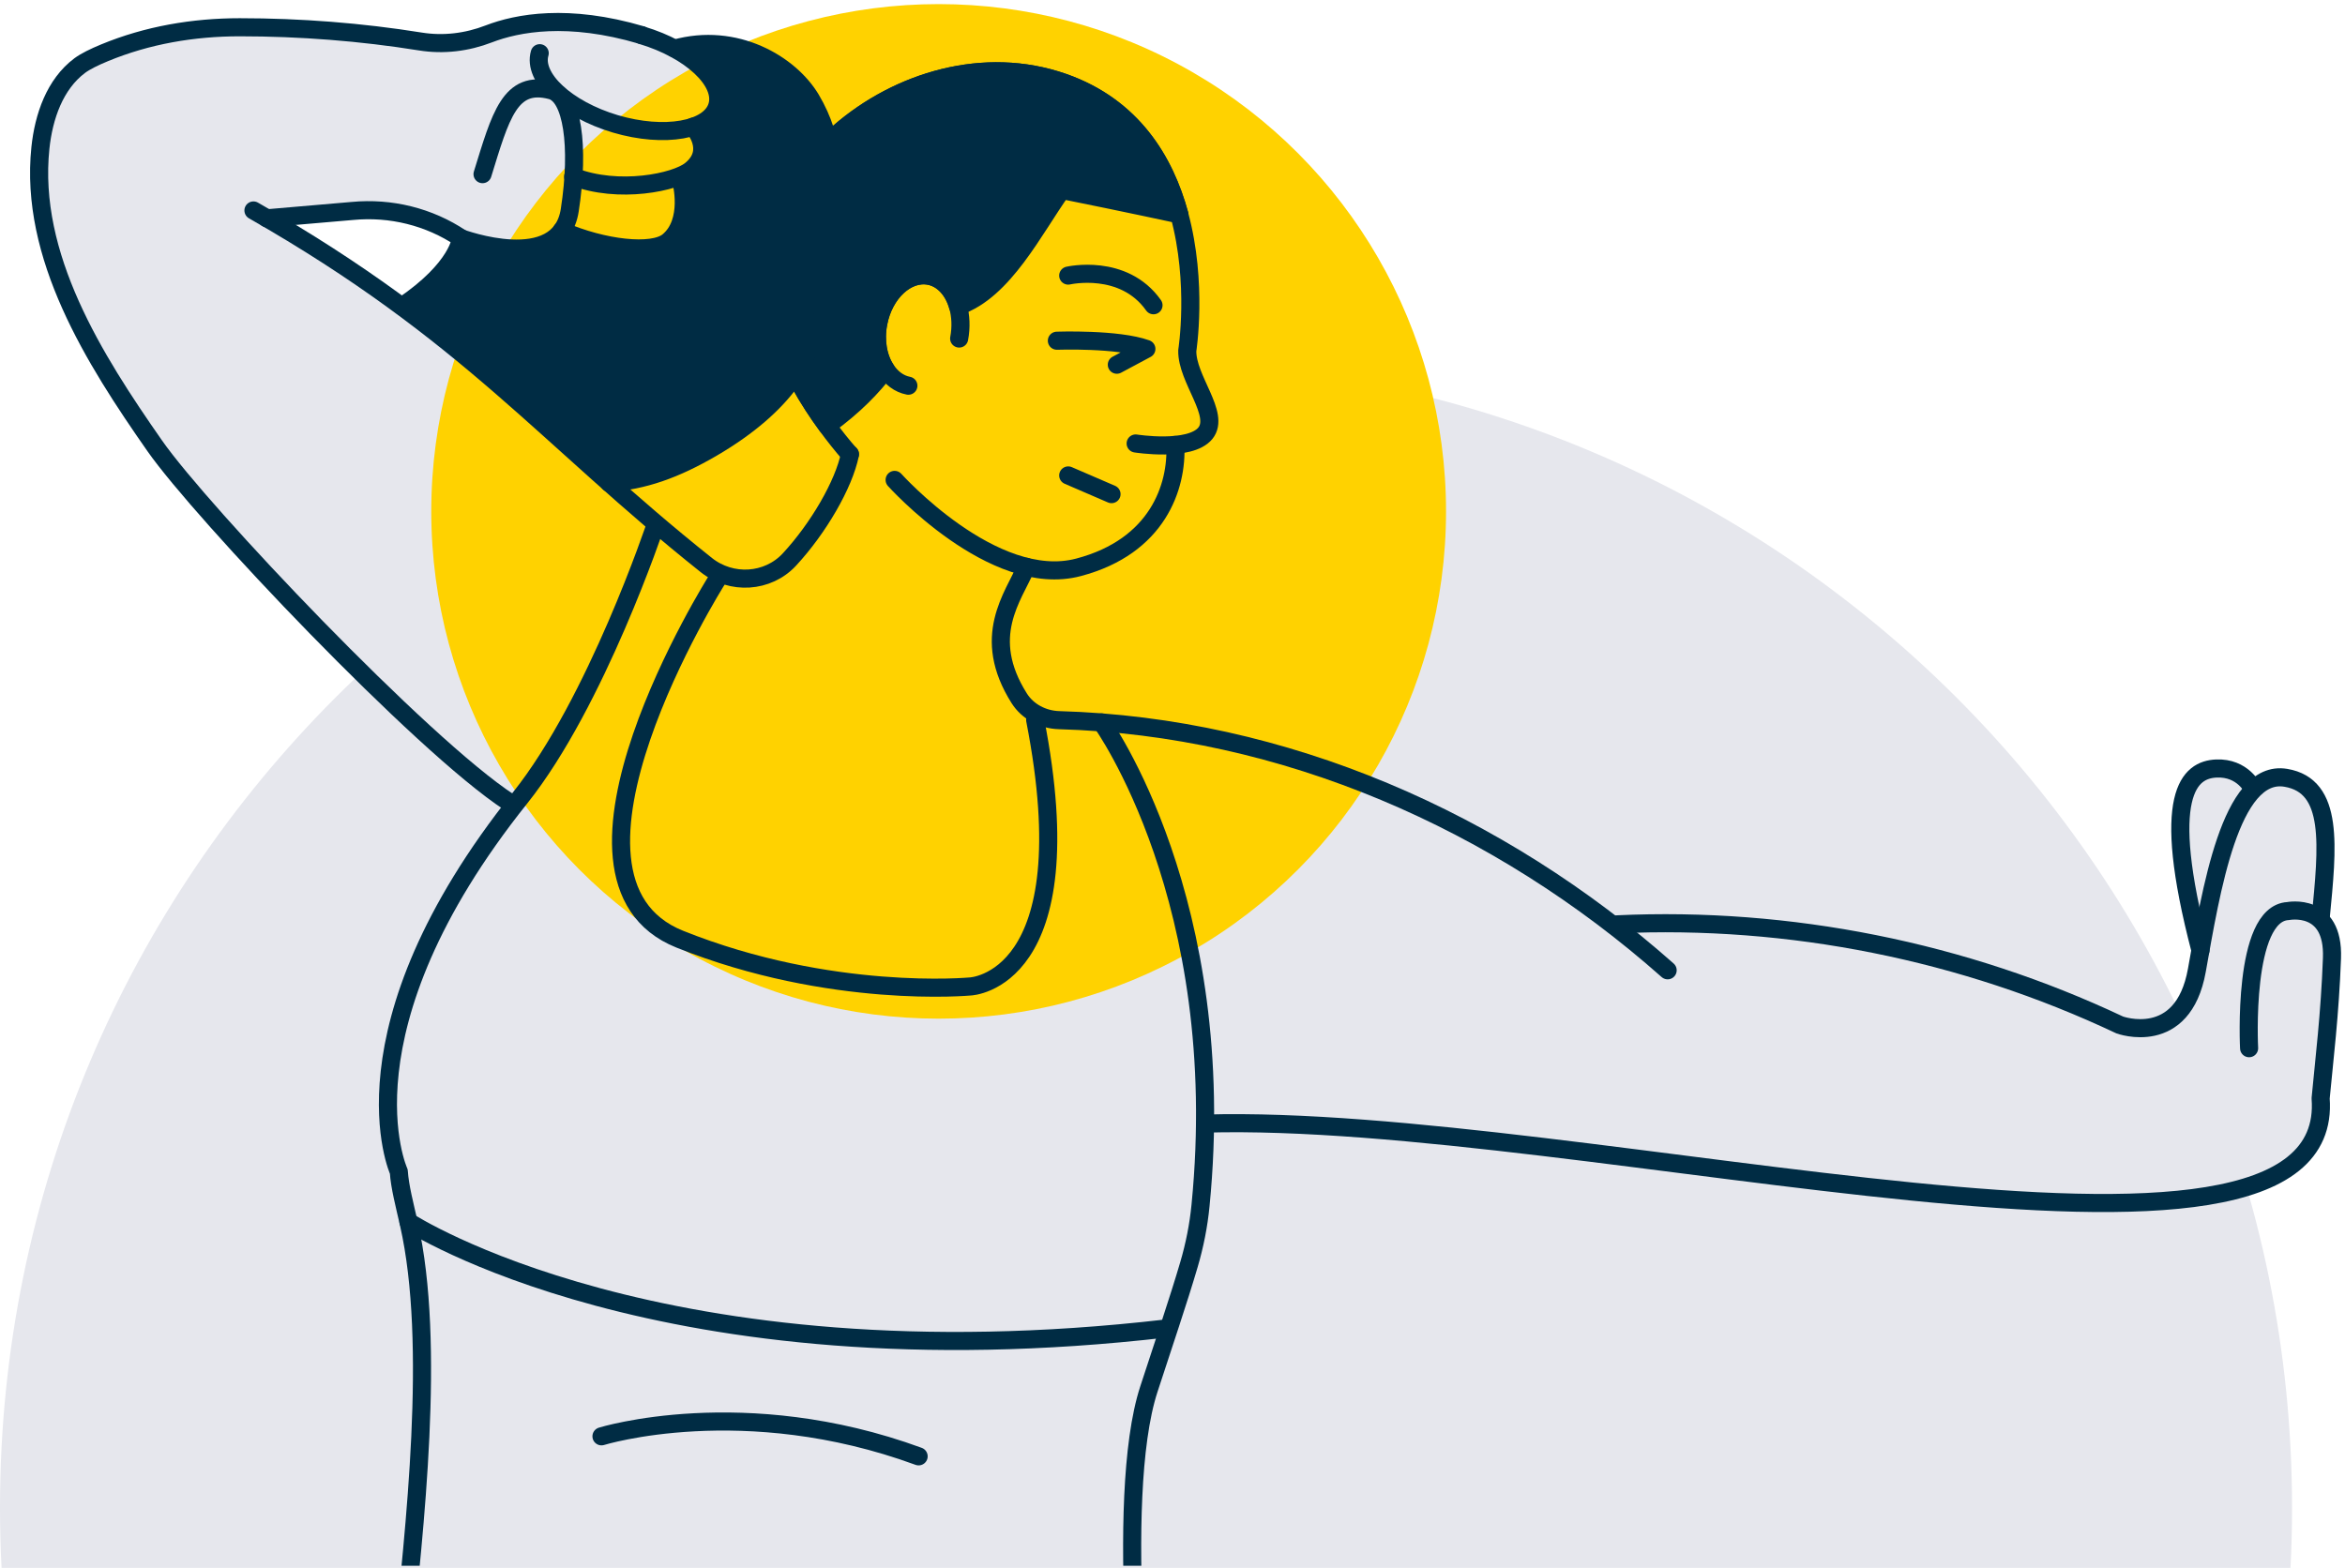 <?xml version="1.0" encoding="UTF-8"?> <svg xmlns="http://www.w3.org/2000/svg" xmlns:xlink="http://www.w3.org/1999/xlink" id="artwork" viewBox="0 0 194.39 130"><defs><style>.cls-1,.cls-2{fill:none;}.cls-3{clip-path:url(#clippath);}.cls-4,.cls-5{fill:#002c44;}.cls-6{fill:#e6e7ed;}.cls-7{fill:#ffd200;}.cls-5,.cls-2{stroke:#002c44;stroke-linecap:round;stroke-linejoin:round;stroke-width:1.5px;}</style><clipPath id="clippath"><rect class="cls-1" x="24.09" y="28.35" width="80.03" height="101.47"></rect></clipPath></defs><path class="cls-6" d="M190,125c0,1.68-.04,3.34-.13,5H.13c-.09-1.66-.13-3.32-.13-5C0,72.53,42.53,30,95,30s95,42.53,95,95Z"></path><path class="cls-6" d="M41.43,65.96S14.92,43.04,8.85,30.94C2.78,18.83,.15,7.64,8.66,4.38s13.72-1.2,16.74-1.47,9.55,1.5,15.12-.1,6.58-1.12,8.65-.99,8.31,1.71,11.97,7.44c3.66,5.74-7.48,15.55-7.48,15.55l-13.44-3.74s-2.98-2.84-7.16-3.62-11.06,.47-8.18,2.3,17.97,13.02,22.34,17.14c4.38,4.13,7.57,5.73,6.2,8.75s-8.83,19.08-8.83,19.08c0,0-1.59,2.3-3.16,1.23Z"></path><circle class="cls-7" cx="77.81" cy="42.4" r="42.06"></circle><path class="cls-6" d="M185.29,64.01s-3.09-1.4-3.79,.99-.87,5.53-.29,8.43,1.55,6.7,.5,8.56-4.01,7.59-4.01,7.59c0,0,4.56,10.77,9.8,8.38s4.71-3.17,4.88-5.97,.92-12.55,.92-12.55c0,0-.79-3.37-.66-6.22,.14-2.84,1.14-7.2-1.74-8.22s-2.94-.33-2.94-.33c0,0,.18,.63-2.67-.65Z"></path><g><g><path class="cls-2" d="M97.43,36.89c.17,3.45-1.46,8.42-8.03,10.15-7.06,1.87-15.24-7.25-15.24-7.25"></path><path class="cls-2" d="M94.14,36.77s4.5,.72,5.78-.85c1.27-1.57-1.55-4.49-1.5-6.85,0,0,.89-5.58-.66-11.28-1.21-4.44-3.89-8.94-9.62-10.95-13.09-4.59-28.48,8.68-23.8,20.75,1.16,3.02,2.64,5.57,4.21,7.7,.63,.86,1.26,1.65,1.9,2.38"></path><path class="cls-5" d="M97.77,17.78s-4.38-.95-9.75-2.03c-2.3,3.22-4.81,8.37-8.61,9.64-.37-1.32-1.24-2.3-2.38-2.52-1.85-.35-3.75,1.4-4.23,3.92-.28,1.46-.02,2.86,.62,3.84-1.07,1.42-2.61,3.04-4.86,4.66-1.57-2.13-3.05-4.68-4.21-7.7-4.68-12.07,10.71-25.34,23.8-20.75,5.73,2.01,8.41,6.51,9.62,10.95Z"></path><path class="cls-2" d="M44.59,34.05c3.41-1.55,5.27-3.68,5.27-3.68"></path><path class="cls-2" d="M50.5,40.04c2.82-.19,5.44-1.1,8.54-2.91,12.43-7.27,7.82-15.42,7.82-15.42,0,0,4.48-6.55,.36-13.49-1.74-2.91-6.24-5.6-11.28-4.19"></path><path class="cls-2" d="M88.55,22.85s4.58-1.06,7.07,2.46"></path><path class="cls-2" d="M87.61,28.25s5.07-.18,7.42,.68l-2.45,1.31"></path><path class="cls-2" d="M79.51,28.07c.18-.95,.13-1.88-.09-2.68-.37-1.32-1.24-2.3-2.38-2.52-1.85-.35-3.75,1.4-4.23,3.92-.28,1.46-.02,2.86,.62,3.84,.45,.7,1.09,1.2,1.87,1.35"></path><line class="cls-2" x1="88.55" y1="39.42" x2="92.14" y2="40.97"></line></g><path class="cls-2" d="M138.24,80.45c-13.98-12.39-31.82-20.21-50.45-20.74-1.33-.04-2.59-.69-3.3-1.81-3.23-5.12-.49-8.4,.58-10.9"></path><path class="cls-2" d="M21.01,17.45c17.81,10.16,24.25,18.82,37.54,29.4,2.07,1.65,5.09,1.48,6.89-.46,2.39-2.58,4.51-6.21,5.02-8.73"></path><path class="cls-2" d="M99.9,93.16c31.55-.89,93.9,16.62,92.47-2.09,.3-3.2,.77-6.97,.94-11.63s-3.64-3.9-3.64-3.9c-3.82,.19-3.23,11.37-3.23,11.37"></path><path class="cls-2" d="M22.13,18.1l7.09-.61c3.17-.3,6.35,.48,8.99,2.25"></path><path class="cls-2" d="M33.86,101.3s20.98,13.69,62.8,8.85"></path><path class="cls-2" d="M59.41,48.11s-15.58,24.74-3.06,29.76c12.52,5.02,24.09,3.92,24.09,3.92,0,0,9.62-.36,5.37-22.1"></path><path class="cls-2" d="M42.23,66.53c-7.28-4.75-25.55-24.05-29.4-29.56C7.8,29.77,2.41,21.24,3.35,12.26c.27-2.58,1.19-5.28,3.27-6.83,.46-.34,1.19-.7,2.04-1.05,3.55-1.47,7.37-2.12,11.22-2.12,5,0,10.04,.39,14.96,1.18,1.92,.31,3.87,.07,5.68-.63,2.37-.91,6.56-1.71,12.67,.1"></path><path class="cls-2" d="M33.34,25.39c4.73-3.19,4.87-5.64,4.87-5.64,0,0,8.19,3.05,9.02-2.32,.83-5.36,.19-9.48-1.53-9.94-3.44-.91-4.21,2.14-5.7,6.95"></path><path class="cls-2" d="M53.19,2.92c4.06,1.21,6.87,3.83,6.27,5.86s-4.39,2.69-8.45,1.49c-4.06-1.21-6.87-3.83-6.27-5.86"></path><path class="cls-2" d="M57.46,10.5s1.83,1.97-.21,3.61c-1.24,1-5.96,2-9.74,.53"></path><path class="cls-2" d="M56.47,15s.92,3.36-1.07,5.01c-1.31,1.08-5.41,.61-8.84-.89"></path><path class="cls-4" d="M62.55,4.4s3,.87,4.28,3.23,2.2,3.29,2.11,5.97c-.1,2.68-1.05,16.06-4.07,18.86-3.01,2.8-4.98,4.47-7.24,5.43-2.26,.96-5.55,3.68-8.8,.9-3.24-2.78-14.28-12.35-14.28-12.35,0,0-1.65-.57,.6-2.42,2.24-1.85,2.8-3.43,2.8-3.43,0,0-.02-.5,2.47-.24,2.49,.25,6.1-1.08,7.81-.6,1.71,.47,4.14,1.27,6.15,.44,2.01-.83,2.51-.32,2.3-2.76s1.09-3.45,1.43-4.49-.69-2.12,.33-3.14,1.02-1.95,.54-3.21-3.98-2.71-.77-2.92,4.34,.73,4.34,.73Z"></path><path class="cls-2" d="M134.05,76.64c14.29-.66,28.73,2.23,41.66,8.34,0,0,5.24,1.93,6.4-4.53s2.76-16.73,7.37-15.96c4.02,.67,3.47,5.67,2.89,11.65"></path><path class="cls-2" d="M186.75,65.39s-.82-1.77-3.03-1.67c-2.21,.1-4.72,2.06-1.31,15.08"></path><g class="cls-3"><path class="cls-2" d="M91.32,59.9s10.69,14.79,8.2,40.03c-.16,1.67-.49,3.32-.96,4.92-.85,2.9-2.14,6.7-3.32,10.32-2.99,9.13-.22,32.21-.22,32.21-43.71,3.15-61.7-10.48-61.7-10.48,1.04-10.12,2.83-25.49,.58-35.41-.36-1.59-.76-3.1-.84-4.35,0,0-5.36-11.69,10.05-30.98,6.33-7.92,11.25-22.68,11.25-22.68"></path></g></g><path class="cls-2" d="M49.86,119.09s11.79-3.66,26.29,1.66"></path></svg> 